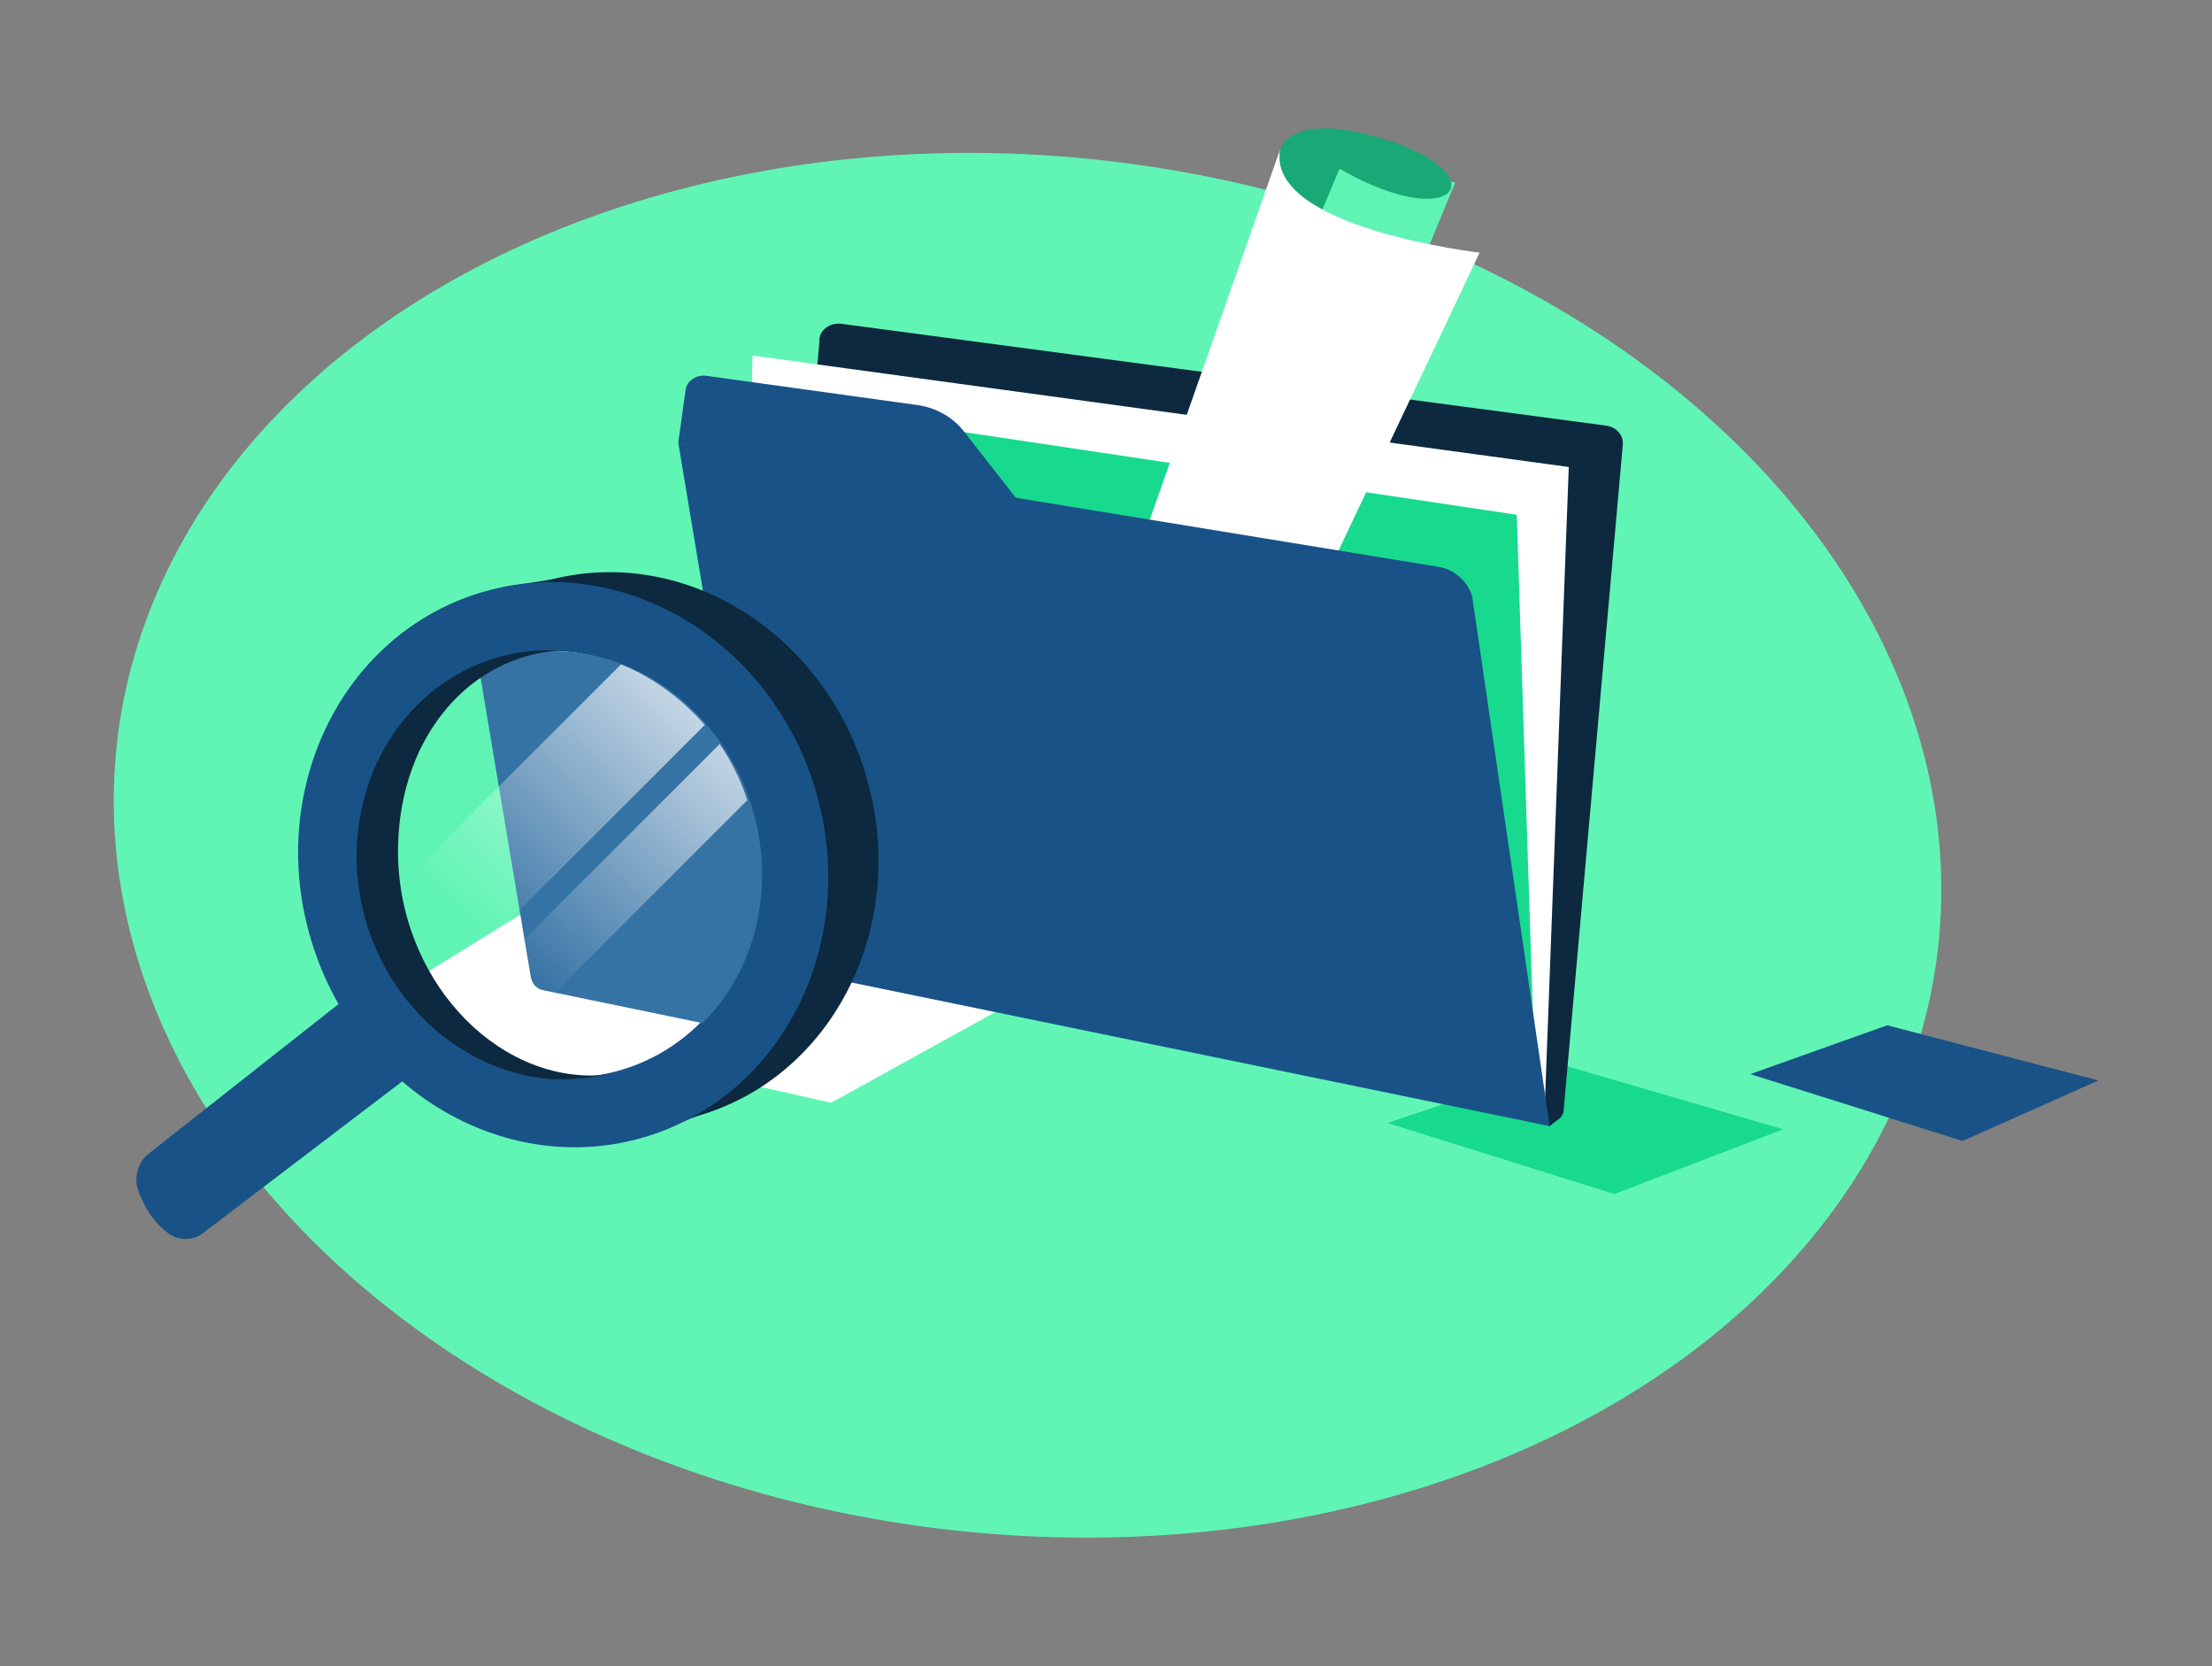 <?xml version="1.0" encoding="utf-8"?>
<!-- Generator: Adobe Illustrator 25.2.1, SVG Export Plug-In . SVG Version: 6.00 Build 0)  -->
<svg version="1.1" id="Layer_1" xmlns="http://www.w3.org/2000/svg" xmlns:xlink="http://www.w3.org/1999/xlink" x="0px" y="0px"
	 viewBox="0 0 208.4 157" style="enable-background:new 0 0 208.4 157;" xml:space="preserve">
<rect x="0" y="0" width="208.4" height="157" fill="#808080" stroke="none"/>
<style type="text/css">
	.st0{fill:#60F5B5;}
	.st1{fill:#195287;}
	.st2{fill:#18DA8E;}
	.st3{fill:#FFFFFF;}
	.st4{fill:#0C293F;}
	.st5{fill:#60F4B4;}
	.st6{fill:#18A977;}
	.st7{fill:#3673A5;}
	.st8{fill:url(#SVGID_1_);}
	.st9{fill:url(#SVGID_2_);}
</style>
<g>
	<g>
		
			<ellipse transform="matrix(0.112 -0.994 0.994 0.112 6.844 166.943)" class="st0" cx="96.8" cy="79.6" rx="64.9" ry="86.3"/>
	</g>
	<g>
		<polygon class="st1" points="164.9,101.2 177.8,96.6 197.7,101.8 184.9,107.5 		"/>
		<polygon class="st2" points="130.7,105.8 147.1,100.3 168,106.4 152.1,112.5 		"/>
		<polygon class="st3" points="66.5,86.5 44.6,96.3 78.3,103.9 99.3,92.3 		"/>
		<g>
			<g>
				<path class="st4" d="M146.9,105.4c0.2-0.1,0.3-0.4,0.4-0.6l5.6-63c0-0.9-0.7-1.6-1.6-1.7l-72.1-9.6c-1.1-0.1-2.1,0.7-2,1.7
					l-5.1,57.1l73.9,16.8L146.9,105.4z"/>
				<polygon class="st3" points="145.5,105.3 147.8,44 70.9,33.5 70.7,42.8 				"/>
				<polygon class="st2" points="70,37.6 142.9,48.5 144.6,101.2 95.1,82.4 				"/>
				<polygon class="st5" points="137.1,17.2 131.6,30.5 122.4,22.1 125.2,14.5 				"/>
				<path class="st6" d="M120.6,14.1c0,0,0.9-3.9,10.4-0.8c10,3.4,6,8.8-4.8,2.6l-5.2,12.4C121.1,28.3,118.8,19.7,120.6,14.1z"/>
				<path class="st3" d="M111.7,82.3l27.7-58.5c0,0-20.1-2.3-18.8-9.7l-27,76.7L111.7,82.3z"/>
				<path class="st1" d="M72.1,90.9l73.9,15.2l-7.3-49.9c-0.4-1.4-1.7-2.6-3.2-2.8L63.9,41.7L72.1,90.9z"/>
				<path class="st1" d="M63.9,41.7l0.7-5c0.1-0.8,1-1.4,1.9-1.3l20.2,2.8c1.6,0.3,3,1.1,4,2.3l6.1,7.8L63.9,41.7z"/>
			</g>
		</g>
		<g>
			<path class="st1" d="M45.1,84.2L14,108.7c-1,0.8-1.4,2.2-1,3.4c0.5,1.4,1.4,3.1,3,4.2c0.9,0.6,2.2,0.6,3.1-0.1l32.7-24.9
				L45.1,84.2z"/>
			<g>
				<g>
					
						<ellipse transform="matrix(0.961 -0.276 0.276 0.961 -19.797 19.223)" class="st4" cx="58.5" cy="80" rx="24.1" ry="26.2"/>
					<path class="st4" d="M74.8,67.6L55.1,54.1l-7.6,1.2c-0.1,0.2,1.2,0.2,1.1,0.4c0,0.1,0,0.4,0,0.4c0,0.2-0.1,0.5-0.1,0.7
						c-0.1,1-0.5,2.2-1.5,2.4c-0.2,0-0.3,0.1-0.5,0.1l6.3,39.9l4.4,6.1c2,0.2,3.4,0.7,5.3,1.1l6.6-2.6l12-18.1L74.8,67.6z"/>
					
						<ellipse transform="matrix(0.955 -0.295 0.295 0.955 -21.691 19.302)" class="st1" cx="53.1" cy="81.5" rx="24.8" ry="26.8"/>
					
						<ellipse transform="matrix(0.955 -0.295 0.295 0.955 -21.706 19.232)" class="st3" cx="52.8" cy="81.5" rx="18.6" ry="20.1"/>
					
						<ellipse transform="matrix(0.955 -0.295 0.295 0.955 -21.693 19.225)" class="st5" cx="52.8" cy="81.4" rx="18.6" ry="20.2"/>
					<g>
						<path class="st3" d="M68.5,93.2l-1.8-3.1l-16.1-4.9L39.6,92l4.2,6.7c2.6,1.6,5.5,2.6,8.6,2.8C59.1,101.9,65.1,98.6,68.5,93.2z
							"/>
					</g>
					<path class="st7" d="M51.2,93.3l15,3.1c3.4-3.4,5.5-8.2,5.6-13.6c0.2-11.1-8.1-20.7-18.5-21.4c-2.9-0.2-5.7,0.3-8.2,1.4L50,92
						C50.1,92.7,50.6,93.2,51.2,93.3z"/>
					<path class="st4" d="M57.2,101.2c-0.1,0-0.4,0-0.5,0.1c-10.1,0.7-19.4-9.3-19.2-21.5c0.2-10.7,7-18,15.2-18.5
						c-10.4-0.6-18.9,7.9-19.1,19c-0.2,11.1,8.1,20.7,18.6,21.4C53.9,101.7,55.6,101.6,57.2,101.2C57.2,101.2,57.2,101.3,57.2,101.2
						z"/>
				</g>
			</g>
			<g>
				<linearGradient id="SVGID_1_" gradientUnits="userSpaceOnUse" x1="70.822" y1="55.838" x2="42.772" y2="85.57">
					<stop  offset="0" style="stop-color:#FFFFFF"/>
					<stop  offset="1" style="stop-color:#FFFFFF;stop-opacity:0"/>
				</linearGradient>
				<path class="st8" d="M58.5,62.6L34.8,86.3c0.9,3.3,2.6,6.3,4.8,8.8l26.8-26.8C64.2,65.8,61.5,63.8,58.5,62.6z"/>
				<linearGradient id="SVGID_2_" gradientUnits="userSpaceOnUse" x1="77.964" y1="62.576" x2="49.915" y2="92.309">
					<stop  offset="0" style="stop-color:#FFFFFF"/>
					<stop  offset="1" style="stop-color:#FFFFFF;stop-opacity:0"/>
				</linearGradient>
				<path class="st9" d="M67.8,70.1L41.2,96.7c1.4,1.3,3.1,2.3,4.8,3.1l24.4-24.4C69.8,73.5,68.9,71.7,67.8,70.1z"/>
			</g>
		</g>
	</g>
</g>
</svg>
